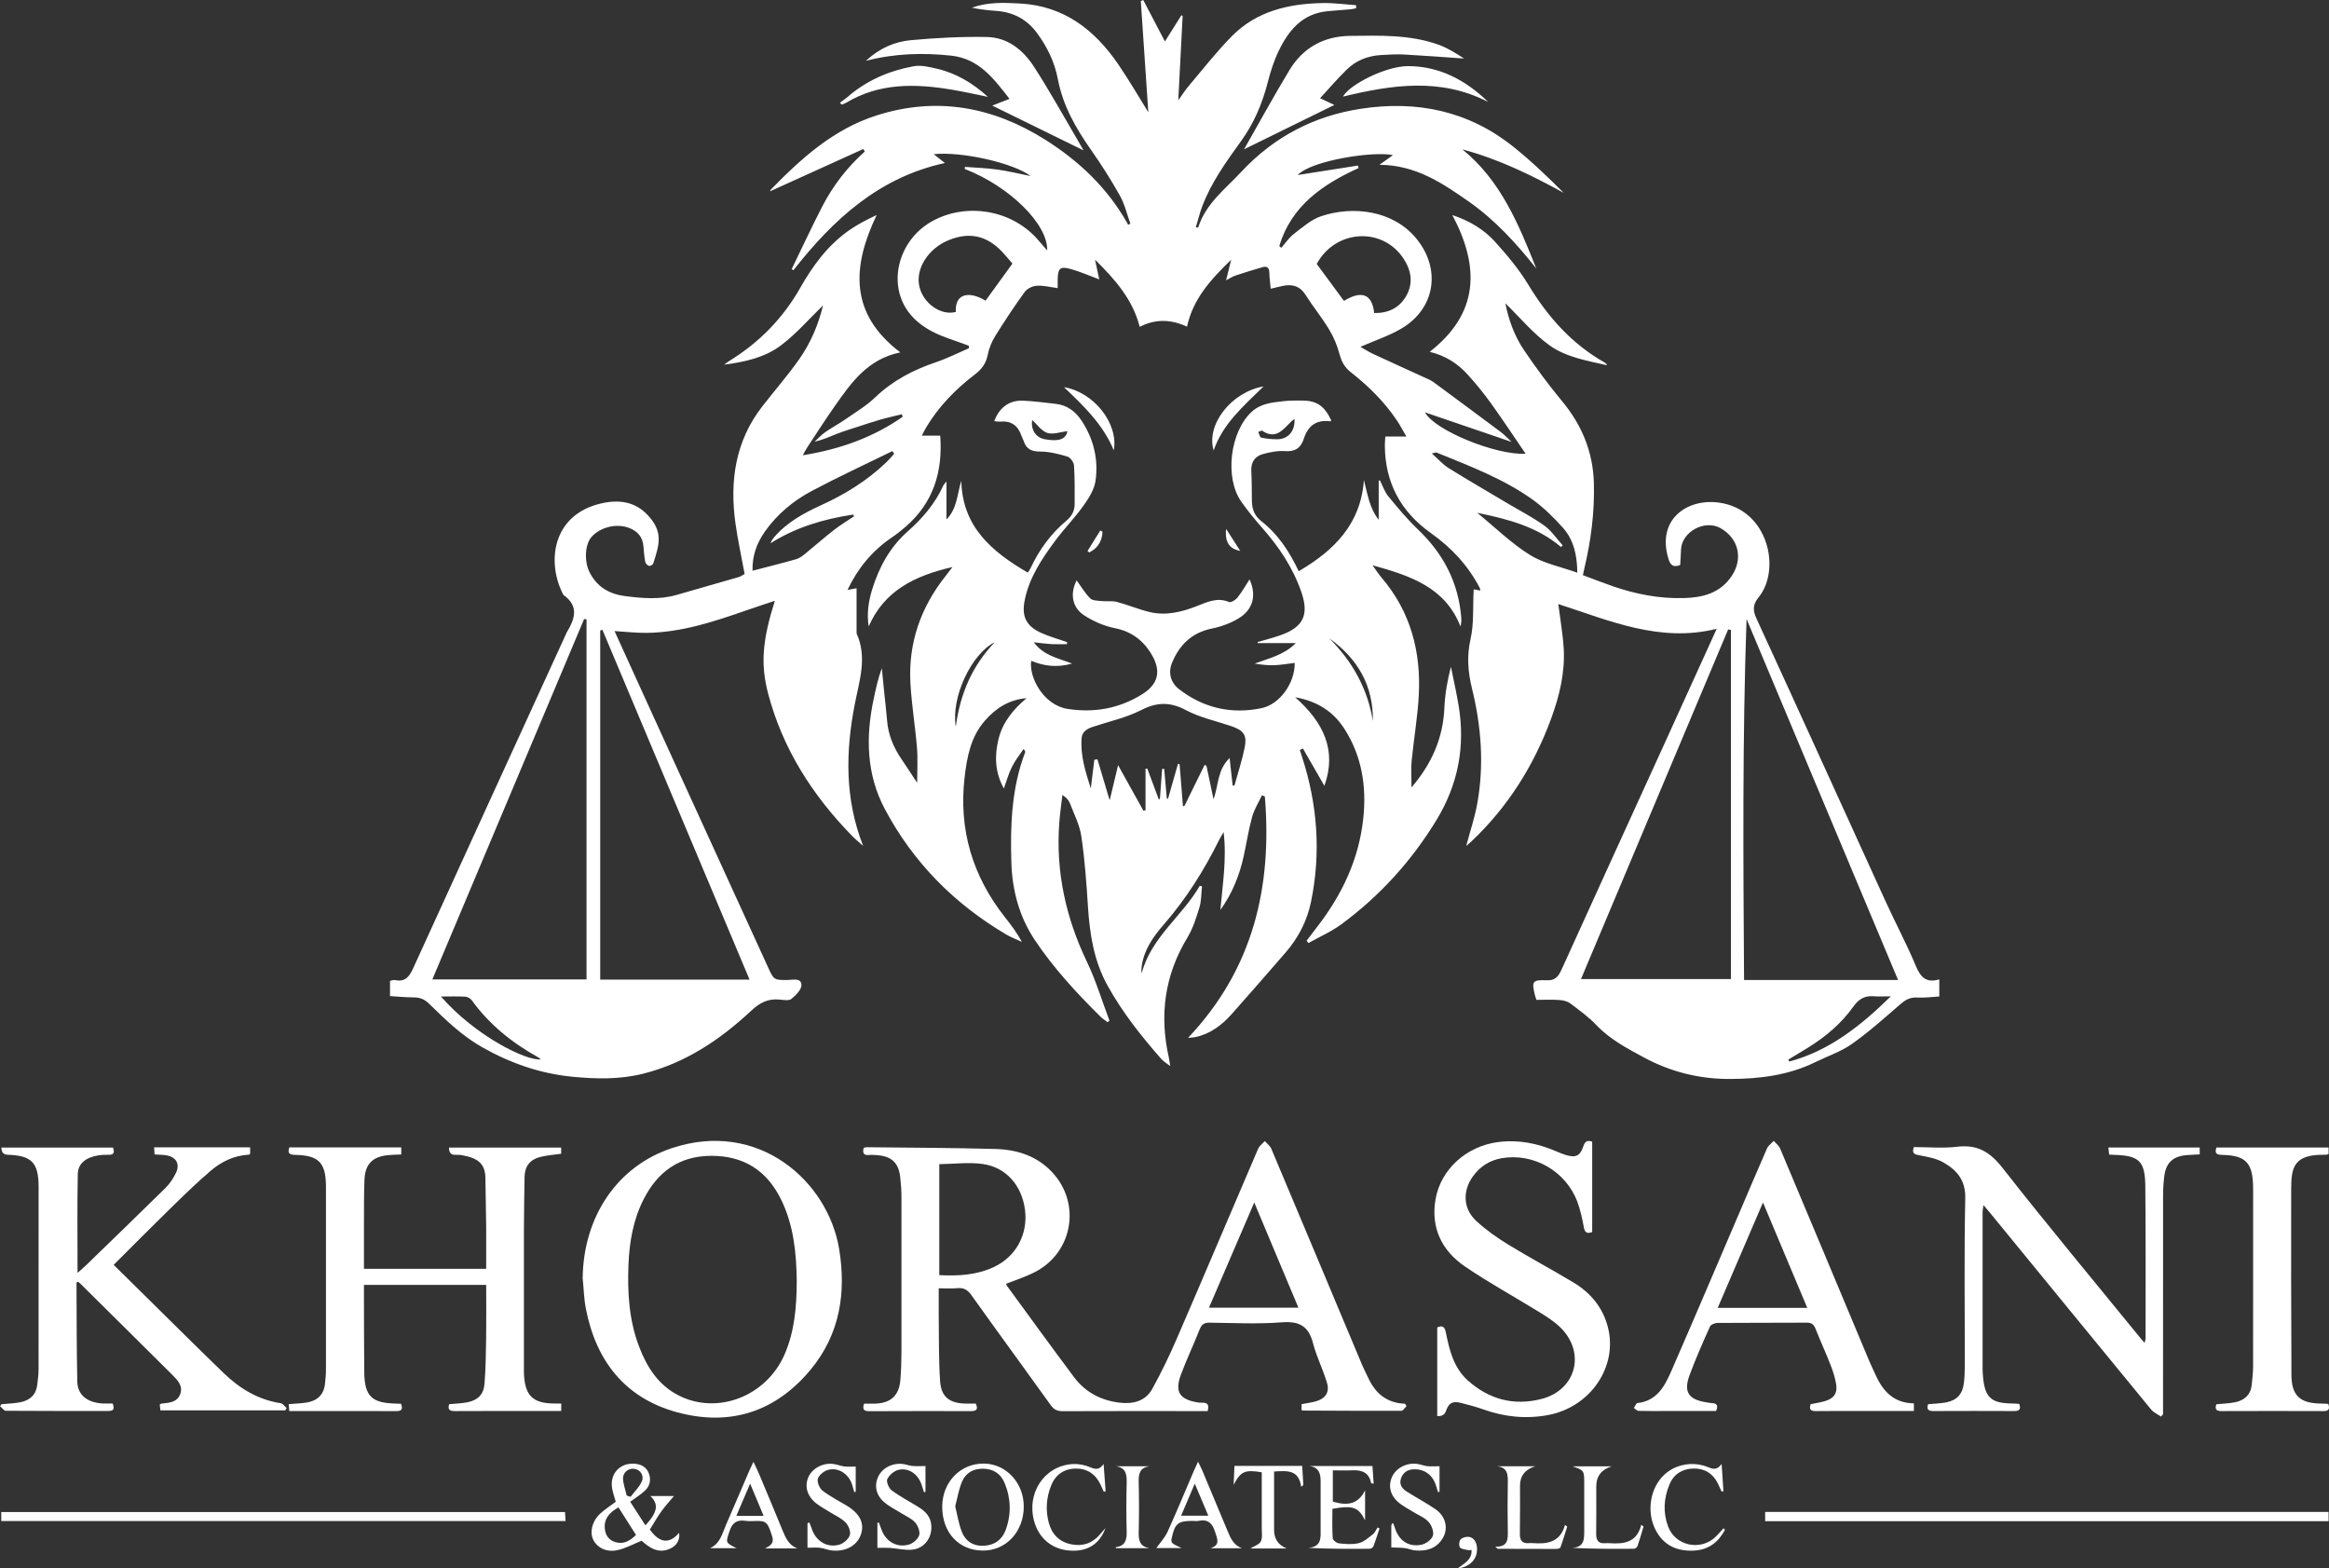 <?xml version="1.0" encoding="UTF-8"?> <svg xmlns="http://www.w3.org/2000/svg" id="Layer_2" data-name="Layer 2" viewBox="0 0 540.02 363.61"><rect x="0" y="0" width="540.02" height="363.61" fill="#333333" stroke="none"/><defs><style> .cls-1 { fill: #fff; } </style></defs><g id="Layer_1-2" data-name="Layer 1"><g><path class="cls-1" d="M341.77,136.65c.43.08.89.17,1.47.27-.04-.25-.03-.42-.1-.55-2.71-5.23-6.58-9.38-11.37-12.78-6.99-4.95-10.65-11.74-10.67-20.38,0-.61.07-1.22.11-2h4.89c-.85-1.45-1.46-2.62-2.19-3.71-2.93-4.37-6.64-8.01-10.75-11.25-1.4-1.1-2.1-2.41-2.56-4.12-.53-2-1.36-3.99-2.43-5.76-1.66-2.75-3.72-5.26-5.44-7.98-1.35-2.13-3.15-2.59-5.42-2.08-.83.19-1.66.39-2.67.63-.12-1.34-.3-2.55-.33-3.77-.02-1.1-.55-1.51-1.52-1.24-2.13.6-4.24,1.26-6.34,1.96-.68.23-1.3.65-2.16,1.1.39-1.57.72-2.92,1.17-4.76-4.79,4.62-8.85,9.11-10.23,15.5-3.74-1.72-7.34-1.83-10.97.05-1.6-6.27-5.56-10.85-10.36-15.58.4,1.86.68,3.17.98,4.58-2.22-.83-4.28-1.74-6.43-2.36-2.66-.77-3.18-.28-3.21,2.5,0,.61,0,1.22,0,1.88-1.73-.23-3.31-.65-4.86-.55-.97.06-2.21.65-2.77,1.42-2.4,3.31-4.66,6.72-6.82,10.19-.83,1.34-1.48,2.9-1.78,4.45-.39,1.99-1.44,3.34-2.97,4.51-4.48,3.41-8.35,7.38-11.27,12.24-.34.56-.61,1.15-1.03,1.94h4.27c.61,8.36-1.57,15.5-7.96,21.07-1.07.93-2.2,1.82-3.38,2.62-4.46,3.05-7.77,7.06-10.16,12.08.61-.12,1.15-.22,2.1-.39,0,3.54,0,6.94,0,10.33,0,.06,0,.13.02.18,2.49,5.52.63,10.92-.43,16.35-2.16,11.07-2.33,22.02,1.93,32.87-.88-.79-1.8-1.53-2.62-2.37-9.15-9.39-16.04-20.14-19.4-32.92-1.82-6.91-1.32-12.38,1.55-21.53-2.45.83-4.71,1.56-6.96,2.34-7.38,2.58-14.8,4.99-22.72,5.1-2.45.03-4.91-.26-7.49-.42,3.09,6.79,6.16,13.54,9.24,20.29,8.8,19.26,17.6,38.51,26.4,57.76,1.3,2.85,1.38,2.86,4.46,2.85,1.21,0,3.14-.58,3.24,1.12.06,1.06-1.29,2.42-2.32,3.26-.57.47-1.8.26-2.72.16-2.66-.28-4.6.71-6.58,2.56-7.23,6.75-15.31,12.17-25.07,14.62-5.42,1.36-10.86,1.25-16.41.71-7.5-.73-14.33-3.13-20.84-6.79-4.75-2.67-8.59-6.41-12.42-10.16-1.06-1.04-2.15-1.46-3.6-1.45-1.78,0-3.56-.19-5.44-.3v-3.53c.37-.06.8-.26,1.18-.18,2.5.53,3.41-1.01,4.29-2.96,11.76-25.79,23.57-51.57,35.37-77.34.03-.06.03-.12.06-.18,1.9-3.11,3.07-6.15-.69-8.82-3.93-7.4-2.74-18.58,8.77-21.22,4.01-.92,7.81-.48,10.8,2.74,3.5,3.76,2.79,6.58,1.25,11.2-.09.28-.7.63-.95.55-.37-.11-.82-.54-.89-.89-.23-1.21-.33-2.46-.43-3.69-.18-2.17-1.4-3.5-3.37-4.24-2.92-1.09-6.54-.16-8.56,1.99-1.7,1.81-1.79,5.81-.6,8.22,1.75,3.53,4.67,5.17,8.39,5.63,3.94.49,7.9.84,11.8-.28,4.8-1.37,9.6-2.74,14.4-4.14.52-.15.98-.5,1.41-.72-.73-3.98-1.59-7.83-2.13-11.74-1.36-9.8-.05-19.04,6.21-27.11,2.85-3.66,5.91-7.17,8.58-10.96,2.68-3.81,4.47-8.1,5.51-12.46-3.2,3.09-6.2,6.61-9.82,9.31-3.73,2.79-8.38,3.82-13.1,4.42.41-.3.81-.62,1.24-.89,6.9-4.24,12.4-9.88,16.39-16.9,2.94-5.19,6.4-9.89,11.33-13.35,1.95-1.37,4.09-2.46,6.4-3.55-5.68,11.88-6.43,22.83,5.49,31.85-7.57,1.55-11.35,6.98-15.13,12.35-2.21,3.14-4.28,6.38-6.4,9.59-.33.5-.6,1.04-1.1,1.91,8.62-1.38,16.29-4.12,23.16-8.91-.05-.2-.11-.4-.16-.6-1.66.41-3.34.77-4.98,1.24-1.73.49-3.43,1.07-5.13,1.62-1.65.54-3.31,1.04-4.92,1.66-1.66.64-3.26,1.42-5.21,1.83.82-.75,1.57-1.59,2.47-2.21,1.52-1.06,3.18-1.93,4.7-2.99,2.33-1.62,4.82-3.1,6.85-5.05,4.09-3.92,8.89-6.4,14.18-8.19,2.6-.88,5.07-2.14,7.6-3.23-.03-.19-.05-.39-.08-.58-1.66-.6-3.33-1.19-4.99-1.79-3.56-1.28-6.8-3.03-9.08-6.17-4.79-6.63-2.15-16.55,5.52-20.85,7.91-4.44,18.35-2.72,24.39,4.01.78.87,1.53,1.76,2.36,2.72.19-6.1-8.77-14.88-19.11-18.89.01-.16.02-.32.04-.48,2.5.19,5.01.27,7.49.61,2.55.36,5.05.98,7.74,1.51-4.01-3.04-15.98-5.74-22.47-5.07.93.73,1.72,1.35,2.6,2.05-15.29,3.32-25.91,13.09-35.12,24.85-.14-.08-.28-.16-.42-.24,2.37-4.86,4.64-9.78,7.12-14.58,2.49-4.81,5.77-9.06,9.84-12.69-.11-.2-.23-.39-.34-.59-7.21,3.27-14.42,6.54-21.59,9.79,0-.03.01-.23.11-.34,7.09-7.3,14.6-14.06,24.54-17.23,13.89-4.43,26.92-2.05,39.09,5.61,7.82,4.92,14.39,11.14,19,19.26.09.16.17.33.25.49.17-.09.35-.19.52-.28-.79-2.17-1.32-4.5-2.43-6.49-2.02-3.61-4.25-7.12-6.63-10.51-3.55-5.06-6.58-10.29-7.75-16.49-.74-3.92-2.47-7.5-4.87-10.74-2.38-3.21-5.55-4.82-9.48-5.1-1.87-.13-3.73-.34-5.59-.73,3.65-1.33,7.38-1.18,11.14-.98,10.19.55,17.31,6.08,22.81,14.12,2.61,3.82,4.92,7.83,6.96,11.1-.54-8.06-1.14-16.93-1.74-25.79.19-.08.38-.16.56-.24,1.67,3.19,3.33,6.37,5.03,9.61,1.19-1.9,2.51-3.98,3.82-6.07.1.05.2.09.29.14-.33,6.43-.66,12.86-1.01,19.57.88-1.22,1.6-2.36,2.46-3.37,3.28-3.87,6.41-7.89,9.96-11.49,5.75-5.83,13.21-7.54,21.1-7.68,2.56-.05,5.14.32,7.7.5.01.23.02.45.03.68-.4.09-.8.23-1.21.26-1.85.17-3.71.27-5.56.46-5.76.6-8.93,4.47-11.21,9.22-1.12,2.32-1.91,4.84-2.55,7.34-1.25,4.85-3.16,9.36-6.1,13.45-3.47,4.83-6.98,9.65-9.09,15.28-.58,1.54-.96,3.16-1.47,4.83.37,0,.55.03.56,0,1.76-5.54,6.31-8.94,10.03-12.93,7.53-8.07,16.83-12.94,27.74-14.59,12.98-1.97,24.93.51,35.32,8.83,4.1,3.28,7.9,6.93,11.66,10.68-7.51-4.13-15.14-7.85-23.49-10.08,8.92,7.25,13.05,17.4,17.13,27.62-4.62-5.84-9.59-11.28-15.72-15.57-6.12-4.28-12.28-8.43-20.65-8.48,1.26-.9,2.18-1.56,3.13-2.24-4.5-.98-18.92,1.23-22.08,4.61,4.52-.71,9.23-1.45,13.95-2.19.06.19.12.38.18.57-8.41,3.82-15.61,8.8-18.4,18.07.15.14.3.29.45.43.98-1.1,1.81-2.37,2.96-3.25,1.99-1.52,3.99-3.31,6.29-4.08,7.42-2.49,16.66-1.34,22,5.09,5.9,7.1,4.51,16.34-3.44,20.99-2.91,1.7-6.18,2.77-9.45,4.2.89.5,1.87,1.15,2.92,1.64,4.37,2.03,8.77,4.01,13.15,6.02.39.18.75.43,1.1.69,5.12,3.79,10.25,7.57,15.35,11.38.87.65,1.62,1.48,2.53,2.32-6.71-2.29-13.23-4.52-20.06-6.85,2.19,4.18,16.53,9.98,23.31,9.59-2.74-4.01-5.31-7.92-8.05-11.72-1.66-2.31-3.47-4.52-5.38-6.63-2.27-2.51-5.04-4.36-8.8-5.28,11.45-8.95,11.63-19.68,5.24-31.71,4.06,1.36,7.35,3.36,9.91,6.2,2.81,3.11,5.55,6.38,7.71,9.95,4.52,7.47,10.1,13.76,17.76,18.08.2.11.36.29.47.59-4.62-1.06-9.48-1.86-13.3-4.6-3.81-2.74-6.89-6.49-10.25-9.76.73,3.75,2.06,7.5,4.28,10.8,2.77,4.1,5.72,8.1,8.88,11.91,4.62,5.56,7.17,11.81,7.36,19.02.18,6.66-.66,13.22-2.2,19.7-.11.48-.21.95-.35,1.6,2.35.88,4.63,1.77,6.94,2.57,5.29,1.83,10.72,2.89,16.34,2.75,4.43-.11,8.47-1.07,11.19-5.07,2.72-4.01,1.69-8.72-2.52-11.13-3.7-2.12-9.1.85-9.2,5.05-.03,1.17-.13,2.33-.19,3.48-1.54.59-2.23.11-2.68-1.31-2.89-9.16,4.2-14.21,11.73-13.15,11.43,1.61,14.38,15.52,9.14,21.95-1.33,1.63-1.41,2.94-.51,4.9,10.07,21.87,20,43.81,30,65.71,2.26,4.95,4.84,9.77,6.93,14.79,1.09,2.61,2.37,4.1,5.47,3.18v3.97c-1.76.1-3.48.34-5.19.24-1.65-.09-2.73.59-3.92,1.62-3.64,3.16-7.25,6.39-11.18,9.16-2.54,1.79-5.62,2.8-8.44,4.19-6.26,3.08-12.97,3.89-19.81,3.91-7.06.03-13.75-1.63-19.97-5-3.91-2.11-7.84-4.17-10.99-7.48-1.81-1.9-3.97-3.47-6.08-5.05-.68-.51-1.69-.72-2.57-.78-1.72-.12-3.46-.03-5.26-.03-.12-.36-.23-.63-.3-.91-.86-3.4-.67-3.77,2.73-3.63,2.17.09,2.79-1.15,3.54-2.79,7.87-17.37,15.8-34.7,23.71-52.05,4-8.78,7.99-17.57,12.12-26.65-13.19,3.29-24.92-1.92-36.73-5.74.45,3.55,1.06,6.95,1.26,10.37.31,5.59-1,10.96-2.91,16.17-4.01,10.93-10.07,20.55-18.57,28.57-.39.37-.82.71-1.13.97.86-3.25,1.98-6.54,2.58-9.91,1.59-8.92.92-17.79-1.23-26.54-.94-3.83-1.25-7.5-.35-11.48.82-3.63.52-7.5.73-11.49ZM440.1,227.21c-11.79-28.09-23.46-55.89-35.13-83.7-.98,27.88-.76,55.75-.58,83.7h35.71ZM136,143.6l-.56-.08c-11.68,27.75-23.37,55.49-35.19,83.56h35.75v-83.49ZM401.36,146.05l-.66-.11c-11.32,26.9-22.64,53.79-34.12,81.06h34.77v-80.95ZM173.8,227.13c-11.47-27.26-22.8-54.18-34.12-81.11-.17.06-.34.11-.51.17v80.94h34.63ZM318.64,72.58c3.3.04,5.81-1.19,7.4-3.94,1.74-3.01,1.17-6.03-.66-8.76-4.92-7.37-15.79-6.65-20.07,1.32,2.1,2.84,4.21,5.71,6.31,8.56,3.81-2.33,6.5-1.9,7.01,2.81ZM234.75,61.11c-.83-.96-1.57-1.87-2.37-2.72-3.6-3.81-7.66-4.67-12.46-2.69-4.73,1.95-7.68,6.63-6.75,10.72.9,3.95,5.04,6.84,8.46,5.9-.27-4.31,3.11-4.9,6.89-2.61,2.06-2.84,4.12-5.68,6.24-8.61ZM198.01,119.73c-.06-.14-.12-.28-.18-.43-6.78,1.03-13.27,2.92-19.17,6.66.2-.56.47-.97.78-1.34,2.97-3.49,6.88-5.63,10.95-7.49,5.57-2.54,10.7-5.7,15.13-9.96.64-.61,1.21-1.3,1.81-1.96-.14-.21-.27-.41-.41-.62-6.24,3.06-12.56,5.98-18.7,9.24-4.29,2.28-8.03,5.39-10.87,9.42-1.87,2.66-2.96,5.6-2.86,9.08,3.5-.92,6.8-1.74,10.07-2.67.73-.21,1.42-.69,2.02-1.18,2.3-1.87,4.52-3.84,6.86-5.66,1.45-1.13,3.04-2.07,4.57-3.1ZM342.52,118.89c4.22,3.45,7.91,7.09,12.2,9.76,3.21,2,7.19,2.76,11.01,4.13-.05-4.02-.81-7.6-3.35-10.43-2.13-2.38-4.46-4.68-7.04-6.53-6.79-4.86-14.6-7.77-22.27-10.91-.12-.05-.29.06-1.08.23,1.5,1.32,2.58,2.57,3.92,3.4,4.5,2.8,9.1,5.46,13.65,8.17,2.86,1.7,5.85,3.23,8.54,5.17,1.65,1.19,2.84,3.02,4.24,4.56-.13.13-.26.26-.39.39-5.53-4.71-12.24-6.46-19.43-7.94ZM438.42,231c-1.68,0-2.85.08-4.01-.02-2.08-.17-3.47.7-4.66,2.38-2.8,3.94-6.44,7-10.53,9.54-1.52.94-3.05,1.85-4.58,2.78.09.14.18.29.27.43,9.24-2.49,16.45-8.2,23.51-15.11ZM102.24,231.04c7.98,9.14,19.86,15.01,23.15,14.57-.25-.19-.41-.37-.62-.48-6.02-3.35-11.29-7.56-15.36-13.19-.32-.44-.98-.83-1.51-.86-1.77-.11-3.54-.04-5.66-.04Z"></path><path class="cls-1" d="M289.73,134.33c1.65,3.62.88,6.99-2.56,9.05-1.86,1.12-4.04,1.92-6.18,2.35-4.68.94-7.57,3.84-9.26,8.01-.91,2.25-.29,4.55,1.66,6.05,5.66,4.38,12.13,5.84,19.1,4.4,4.3-.89,7.79-5.9,7.71-10.5-1.58.19-3.14.48-4.72.54-1.51.06-3.02-.13-4.56-.38,3.35-1.24,6.86-2.02,9.54-4.75h-8.83c0-.08-.02-.16-.03-.24,1.77-.52,3.57-.97,5.31-1.59,5.23-1.85,6.66-4.65,4.86-9.92-1.95-5.71-5.25-10.62-9.24-15.12-1.68-1.9-3.28-3.88-4.74-5.96-3.88-5.52-2.58-16.15,2.41-20.77,2.17-2.01,4.91-2.21,7.61-2.51,1.29-.14,2.6-.12,3.9-.13,3.56-.02,5.36,1.18,6.97,4.61-.09.07-.18.22-.26.21-3.23-.43-5.16,1.06-6.12,4.08-.67,2.08-2,3.01-4.34,2.83-1.68-.13-3.46.23-5.11.68-1.86.5-2.81,1.85-2.71,3.91.12,2.35.1,4.71.14,7.06.03,1.9.66,3.41,2.24,4.64,3.84,3,6.44,6.99,8.61,11.55,8.26-4.82,14.4-10.97,15.12-21.14.84,3.23,1.28,6.53,3.43,9.22v-9.07c.09-.03.18-.06.27-.09.64,1.25,1.08,2.65,1.95,3.71,2.19,2.67,4.43,5.35,6.92,7.73,5.89,5.64,9.4,12.37,10.01,20.54.04.55,0,1.11-.18,1.92-3.59-9.11-11.6-11.75-20.41-14.2.9,1.24,1.47,2.13,2.15,2.93,6.67,7.83,9.1,17.06,8.59,27.11-.26,5.12-1.17,10.2-1.66,15.31-.19,1.95-.03,3.93-.03,6.16,4.71-5.51,7.32-11.47,7.62-18.45.13-3.18.7-6.34,1.52-9.52.6,3,1.28,5.98,1.78,8.99,1.58,9.48-.12,18.32-5.14,26.56-5.79,9.49-13.11,17.57-22.04,24.15-2.35,1.73-5.09,2.92-7.65,4.36-.14-.18-.28-.36-.41-.55.83-1.09,1.65-2.18,2.49-3.27,5.72-7.4,9.61-15.58,10.63-24.97.81-7.41-.27-14.49-4.35-20.86-2.51-3.92-6.13-6.39-11.43-7.34,6.58,5.82,9.72,12.29,6.78,20.54-1.67-2.9-3.33-5.78-4.98-8.66-.24.11-.48.23-.72.34.19.58.38,1.16.56,1.74,3.56,11.01,4.37,22.2,2.02,33.54-.9,4.36-2.93,8.28-5.87,11.67-4.15,4.77-8.28,9.55-12.49,14.27-2.3,2.58-5,4.64-8.49,5.36-.41.09-.84.09-1.65.17,15.14-15.98,19.54-35.03,17.81-55.96-.22-.1-.45-.19-.67-.29-.78,1.68-1.81,3.29-2.29,5.05-.82,2.97-1.28,6.05-1.94,9.06-.98,4.49-2.68,8.69-5.41,12.48.5-5.87,1.5-11.69.75-18.06-.48.84-.76,1.27-.99,1.73-3.5,7.08-7.67,13.73-12.88,19.71-2.41,2.77-4.54,5.75-5.1,9.54-.08.57-.13,1.15-.03,1.79,2.17-8.35,9.41-13.25,13.46-20.29.18.03.35.07.53.1-.18,1.64-.13,3.35-.6,4.9-.73,2.41-1.52,4.9-2.81,7.03-5.3,8.75-6.5,18.04-4.26,27.9.11.47.15.95.3,1.85-.88-.68-1.53-1.05-2-1.57-4.68-5.3-9.06-10.84-12.51-17.05-3.19-5.73-4.16-11.97-4.57-18.4-.34-5.43-.74-10.88-1.53-16.25-.39-2.64-1.69-5.15-2.66-7.68-.27-.71-.84-1.32-1.73-1.91-.25,2.16-.57,4.32-.73,6.48-.83,11.33,1.52,21.99,6.42,32.22,2.1,4.38,3.5,9.08,5.22,13.64-.15.11-.29.22-.44.34-.54-.42-1.14-.78-1.63-1.26-5.56-5.5-10.85-11.22-15.22-17.75-3.67-5.49-5.26-11.61-5.46-18.07-.26-8.63.06-17.23,3.19-25.46.06-.16.04-.36-.36-.79-.9,1.36-1.95,2.65-2.67,4.1-.77,1.53-1.23,3.22-1.9,5.05-2.08-3.77-2.18-7.58-1.24-11.44.96-3.93,3.43-6.9,6.5-9.49-4.02.32-7.1,2.29-9.65,5.21-3.28,3.74-4.15,8.38-4.7,13.07-1.42,12.11,1.8,22.93,9.34,32.49,1.41,1.78,2.78,3.6,3.94,5.73-1.2-.56-2.46-1.02-3.59-1.69-12.09-7.11-21.64-16.76-28.21-29.14-4.24-7.99-4.44-16.63-2.6-25.36.51-2.41,1.02-4.82,1.92-7.26.17,1.76.34,3.52.52,5.28.23,2.28.52,4.55.7,6.84.26,3.31,1.48,6.23,3.33,8.94,1.22,1.78,2.38,3.6,3.64,5.51,0-2.78.18-5.46-.04-8.11-.4-5-1.24-9.97-1.52-14.97-.52-9.29,2.36-17.57,8.14-24.85.45-.57.88-1.15,1.61-2.1-8.69,2.01-15.77,5.41-19.43,13.78-.47-3-.04-5.83.81-8.59,1.59-5.18,4.15-9.84,8.25-13.46,3.44-3.04,6.34-6.44,8.25-10.63.09-.2.27-.35.73-.94v8.8c2.5-2.52,2.46-5.84,3.44-8.96.24,10.7,7.1,16.45,15.41,21.29.29-.45.52-.74.67-1.07,1.99-4.27,4.73-7.99,8.35-11.02,1.23-1.04,1.85-2.28,1.85-3.84,0-2.97.05-5.95-.15-8.91-.05-.74-.85-1.86-1.53-2.06-2.03-.61-4.17-1.15-6.26-1.16-1.97,0-3.21-.49-3.84-2.36-.16-.47-.42-.9-.58-1.37-.79-2.28-2.33-3.42-4.8-3.22-.48.04-.97-.06-1.48-.1,1.14-3.14,3.48-4.89,6.65-4.75,2.53.11,5.05.45,7.57.73,2.66.29,4.61,1.75,6.03,3.91,2.8,4.25,3.95,9.02,3.22,13.99-.3,2.02-1.58,4.03-2.81,5.75-2.01,2.82-4.47,5.31-6.53,8.1-3.1,4.19-6.01,8.52-7.07,13.77-.77,3.8.35,6.04,3.89,7.62,1.91.85,3.94,1.41,5.92,2.1v.48c-1.2,0-2.41.05-3.6-.01-1.26-.07-2.52-.25-4.1-.42,2.28,3.09,5.55,3.65,8.88,4.93-3.51.99-6.52.59-9.48-.64-.59,3.83,2.88,10.29,8.42,11.15,6.15.96,11.97-.07,17.3-3.39,3.66-2.28,4.47-5.25,2.32-9.01-1.93-3.38-4.69-5.53-8.69-6.33-2.47-.49-4.97-1.58-7.09-2.97-2.84-1.86-3.28-5.09-1.73-8.1,1.02,1.4,1.92,2.95,3.15,4.18.54.54,1.72.52,2.62.62,1.18.13,2.44-.1,3.57.2,2.57.68,5.04,1.74,7.61,2.35,3.75.89,7.37,0,10.89-1.37,2.41-.94,4.76-2.12,7.51-.96.45.19,1.53-.49,1.96-1.05,1.05-1.33,1.9-2.83,2.79-4.2ZM285.79,182.13c.15,0,.29,0,.44-.01.8-2.91,1.76-5.79,2.36-8.75.6-2.94-.21-4.02-3.06-5-3.51-1.2-7.25-1.98-10.48-3.69-3.68-1.96-6.73-1.95-10.44-.05-3.48,1.78-7.44,2.63-11.2,3.88-1.31.43-2.48,1.1-2.61,2.58-.34,4.06.91,7.88,2.12,11.71.27-2.21.55-4.43.82-6.64.24-.04.48-.08.72-.12.92,3.08,1.84,6.17,2.84,9.51.66-2.76,1.25-5.23,1.95-8.15,2.13,3.83,4,7.2,5.87,10.56.16-.04.33-.07.49-.11v-9.62c.14-.01.27-.02.41-.04.89,2.38,1.78,4.75,2.66,7.13l.27-.1c.17-2.32.34-4.64.51-6.96.16,0,.32,0,.48,0,.2,2.29.41,4.59.61,6.88.09.01.19.03.28.04.77-2.69,1.53-5.37,2.3-8.06.13.02.25.03.38.05.26,3.26.52,6.52.78,9.78.12-.04.23-.07.35-.11,1.56-3.16,3.12-6.33,4.67-9.49.14.07.29.13.43.2.54,2.58,1.09,5.16,1.63,7.73,1.2-3.12.83-6.75,3.74-9.53.26,2.34.48,4.35.7,6.37ZM308.2,147.99c5.38,5.36,8.9,11.66,10.13,19.19.11-8.26-3.56-14.52-10.13-19.19ZM230.63,148.92c-5.4,2.67-10.16,12.79-9.01,19.56,1.02-7.78,3.89-14.19,9.01-19.56ZM300.17,97.14c-.33.23-.49.32-.62.44-1.94,1.83-3.59,4.5-6.89,2.29-.17-.11-.6.18-.91.28.22.46.38,1.25.68,1.32,1.25.25,2.54.4,3.81.37,2.49-.06,4.06-1.94,3.92-4.7ZM247.49,99.96c-1.63.19-3.32.84-4.66.41-1.35-.44-2.35-1.95-3.5-3-.36,2.27.85,4.1,2.98,4.48,3.25.58,4.88-.03,5.18-1.9Z"></path><path class="cls-1" d="M326.16,325.98c-.41.39-.82,1.1-1.24,1.11-7.62.03-15.24-.02-22.86-.05-.06,0-.11-.04-.27-.11v-1.38c1.15-.22,2.26-.35,3.32-.65,2.15-.61,3.22-2.05,2.6-4.19-.9-3.14-2.44-6.1-3.25-9.25-1.02-3.98-3.16-5.2-7.25-4.88-5.55.43-11.15.15-16.73.08-1.26-.02-1.86.39-2.32,1.56-1.38,3.51-3.01,6.92-4.33,10.46-1.52,4.07-.32,5.8,4.02,6.5.93.15,2.86-.48,2.16,1.98-.6,0-1.21,0-1.82,0-10.6,0-21.2-.03-31.8.02-1.24,0-2.02-.36-2.75-1.39-6.1-8.51-12.3-16.95-18.38-25.48-.9-1.27-1.81-1.81-3.34-1.65-1.34.14-2.7.03-4.26.03,0,2.15-.02,4.17,0,6.2.07,5.08-.02,10.17.31,15.23.24,3.78,2.17,5.24,6.02,5.3.74.01,1.48,0,2.25,0,.6,1.26.24,1.74-1.07,1.74-7.87-.01-15.75-.02-23.62.02-1.14,0-1.68-.31-1.2-1.75.79,0,1.7.02,2.6,0,3.57-.12,5.51-1.88,5.81-5.41.19-2.22.25-4.45.26-6.68.02-11.9.02-23.8,0-35.71,0-1.55-.11-3.1-.28-4.63-.36-3.4-1.98-4.93-5.4-5.18-.62-.04-1.24-.1-1.86-.04-1.27.13-1.51-.5-1.22-1.64.18-.05.41-.16.64-.16,9.98.11,19.95.13,29.93.41,5.01.14,9.67,1.62,13.21,5.47,6.66,7.21,4.7,18.52-4.03,23.04-2.11,1.09-4.42,1.82-6.69,2.73.02.09.01.29.11.42,5.2,7.1,10.35,14.23,15.62,21.26,2.61,3.48,6.25,5.39,10.58,5.9,3.1.36,5.96-.34,7.54-3.19,2.15-3.89,4.08-7.92,5.84-12,6.29-14.54,12.46-29.13,18.71-43.68.3-.69,1.02-1.2,1.54-1.79.52.59,1.23,1.1,1.52,1.79,7.05,16.7,14.04,33.43,21.06,50.14.43,1.03.97,2.01,1.43,3.02,1.67,3.61,4.35,5.81,8.51,5.95.12.19.24.38.36.56ZM217.79,269.91v25.73c4.43.23,8.66-.01,12.64-1.87,5.13-2.39,7.95-7.58,7.24-13.22-.7-5.61-4.32-9.9-9.77-10.67-3.29-.47-6.72-.01-10.11.03ZM290.82,278.8c-3.59,8.33-7,16.26-10.5,24.39h20.74c-3.41-8.11-6.75-16.07-10.24-24.39Z"></path><path class="cls-1" d="M130.13,325.4v1.74c-2.37,0-4.66,0-6.94,0-5.89,0-11.78-.01-17.67.02-1.17,0-1.8-.26-1.37-1.6,1.44-.14,2.86-.17,4.23-.44,2.41-.48,3.77-1.82,3.96-4.26.28-3.51.33-7.05.38-10.58.06-4.08.01-8.16.01-12.38h-28.34c0,.75,0,1.47,0,2.19.02,6.01,0,12.03.07,18.04.07,5.6,1.73,7.19,7.41,7.29.36,0,.73.04,1.12.05.4,1.07.31,1.69-1.01,1.69-8.24-.02-16.48-.01-24.9-.01-.05-.6-.09-1.08-.13-1.6,1.52-.13,2.88-.16,4.2-.38,2.4-.4,3.91-1.78,4.2-4.28.13-1.17.23-2.34.23-3.52.02-14.01,0-28.02,0-42.03,0-.12,0-.25,0-.37-.05-5.41-1.67-7.09-7.09-7.21-1.27-.03-1.91-.28-1.4-1.74h25.95v1.64c-1.01.05-1.99.06-2.96.15-3.64.32-5.41,2.04-5.57,5.67-.14,3.34-.1,6.69-.12,10.04-.02,3.52,0,7.03,0,10.65h28.34c0-3.3.02-6.51,0-9.71-.04-3.78-.11-7.56-.18-11.34-.06-3.12-1.44-4.6-5.53-5.31-.54-.09-1.11-.05-1.67-.07q-1.24-.06-1.25-1.67h26.02v1.43c-1.64.24-3.31.34-4.9.75-2.3.58-3.55,2.16-3.59,4.58-.06,4.09-.14,8.18-.15,12.27-.02,10.6,0,21.2,0,31.8,0,.68-.02,1.37.03,2.04.31,4.71,2.16,6.42,6.93,6.46.49,0,.99,0,1.69,0Z"></path><path class="cls-1" d="M35.69,266.01h22.31v1.48c-.1.08-.2.21-.29.22-3.43.18-6.4,1.62-8.91,3.78-3.29,2.81-6.39,5.85-9.49,8.88-4.3,4.2-8.52,8.47-12.95,12.89,2.81,2.77,5.52,5.45,8.24,8.13,5.78,5.7,11.53,11.43,17.37,17.06,3.68,3.54,7.94,6.09,13.12,6.89.51.08.92.73,1.38,1.12-.11.18-.23.36-.34.54h-28.94c-.05-.42-.1-.92-.15-1.39.26-.11.37-.18.48-.19,1.75-.18,3.63-.3,4.3-2.29.63-1.88-.68-3.18-1.86-4.36-7.15-7.13-14.34-14.23-21.52-21.34-.12-.12-.29-.18-.45-.27-.11.12-.26.2-.25.29.04,7.62.02,15.24.18,22.86.07,3.09,2.24,4.84,5.76,5.08.8.05,1.6,0,2.42,0,.47,1.11.38,1.74-.94,1.74-7.93,0-15.87.02-23.8-.04-.45,0-.9-.7-1.35-1.08.12-.15.24-.3.37-.45,1.46-.14,2.95-.17,4.38-.46,2.21-.45,3.65-1.76,3.89-4.13.11-1.11.29-2.22.29-3.32.02-14.13.01-28.27.01-42.4,0-.06,0-.12,0-.19-.03-5.53-1.64-7.16-7.2-7.33q-1.43-.04-1.42-1.67h25.87c.35,1.02.34,1.74-1.11,1.68-.74-.03-1.49,0-2.22.12-2.89.45-4.78,1.85-4.83,4.33-.16,7.54-.06,15.09-.06,22.93.74-.67,1.41-1.24,2.05-1.85,6.14-5.95,12.29-11.88,18.37-17.88.99-.98,1.81-2.23,2.41-3.49.98-2.05.01-3.67-2.24-4.04-.85-.14-1.72-.13-2.73-.2-.04-.54-.07-1.04-.11-1.64Z"></path><path class="cls-1" d="M135.1,296.42c.15-14.27,7.94-25.95,20.58-30.19,20.21-6.78,36.29,7.66,38.88,23.3,1.69,10.21.19,19.81-6.6,28.02-8.19,9.89-18.83,13.2-31.02,9.87-12.01-3.28-18.75-11.9-21.09-23.99-.45-2.3-.5-4.67-.74-7.01ZM184.74,296.86c-.09-6.26-.68-12.77-3.66-18.81-3.31-6.71-8.69-10.1-16.19-10.07-7.35.02-12.39,3.67-15.64,10.05-2.44,4.78-3.32,9.95-3.53,15.25-.25,6.41.13,12.76,2.43,18.84,1.81,4.8,4.46,9.01,9.23,11.43,8.99,4.55,20.26.2,24.5-9.44,2.37-5.39,2.84-11.11,2.86-17.24Z"></path><path class="cls-1" d="M501.06,328.43c-.77-.54-1.71-.93-2.28-1.63-12.47-15.17-24.9-30.38-37.34-45.58-.43-.53-.88-1.04-1.54-1.82-.09.72-.2,1.16-.2,1.6,0,12.21,0,24.42,0,36.63,0,.49.05.99.09,1.48.41,4.89,1.86,6.24,6.78,6.29.55,0,1.09.06,1.62.09.44,1.22.07,1.67-1.14,1.66-6.26-.03-12.52-.03-18.78,0-1.16,0-1.62-.38-1.2-1.59,1.4-.13,2.82-.16,4.2-.42,2.48-.49,3.77-1.91,4.08-4.4.16-1.29.22-2.59.22-3.89.02-13.02-.17-26.04.11-39.05.09-4.19-1.96-6.49-5.02-8.26-1.65-.96-3.69-1.32-5.61-1.68-1.13-.21-1.79-.39-1.3-1.91,3.32,0,6.75.32,10.09-.08,4.67-.55,7.59,1.21,10.48,4.91,10.47,13.36,21.35,26.4,32.07,39.57.23.29.49.55.88,1,.1-.48.22-.81.22-1.13,0-11.72.05-23.43-.06-35.15-.05-5.95-1.45-7.19-7.49-7.32-.24,0-.49-.03-.9-.06-.06-.51-.11-1.02-.18-1.64h21.18v1.6c-.99.05-1.96.08-2.94.16-3.22.24-4.87,1.73-5.27,4.88-.2,1.53-.28,3.09-.28,4.63-.02,16.18-.01,32.36-.01,48.54,0,.68,0,1.35,0,2.03-.16.19-.32.37-.48.56Z"></path><path class="cls-1" d="M333.25,328.34v-20.57c1.28-.59,1.75-.07,2,1.18.83,4.09,1.8,8.16,5.09,11.11,4.92,4.41,10.69,5.93,17.08,4.29,8-2.06,10.31-10.67,4.46-16.5-1.43-1.42-3.19-2.54-4.92-3.61-5.74-3.55-11.68-6.79-17.25-10.58-5.37-3.65-7.99-8.94-6.86-15.57,1.19-6.99,7.19-12.33,14.43-13.29,4.7-.62,9.11.25,13.4,2.07.8.34,1.59.68,2.42.93,2.24.67,3.28.21,4.01-1.98.37-1.12.85-1.55,2.07-1.12v20.95c-1.17.43-1.71.17-1.94-1.11-.37-2-.8-4.02-1.51-5.92-2.66-7.1-10.15-11.36-17.52-10.09-2.83.49-5.07,1.94-6.72,4.26-2.41,3.38-2.24,7.48.81,10.29,2.25,2.08,4.82,3.89,7.45,5.5,4.96,3.04,10.11,5.77,15.09,8.77,3.96,2.38,6.79,5.76,7.97,10.32,2.37,9.08-3.94,18.48-13.71,20.38-5.16,1-10.22.49-15.17-1.28-1.69-.6-3.43-1.06-5.16-1.5-2.01-.5-2.84,0-3.53,1.95q-.42,1.18-1.97,1.11Z"></path><path class="cls-1" d="M443.77,325.37v1.77c-3.43,0-6.77,0-10.11,0-4.22,0-8.43-.03-12.65.02-1.23.01-1.55-.44-1.19-1.6,1.12-.23,2.28-.39,3.39-.73,2.04-.62,2.88-1.84,2.53-3.92-.25-1.51-.73-3.01-1.29-4.44-1.1-2.82-2.37-5.58-3.49-8.4-.4-1.01-.93-1.42-2.05-1.41-6.88.05-13.77,0-20.65.06-.61,0-1.56.37-1.77.83-1.67,3.73-3.33,7.47-4.74,11.3-1.43,3.88-.23,5.64,3.88,6.27.43.07.86.18,1.29.19,1.22.03,1.51.6.98,1.83-3.84,0-7.73,0-11.63,0-2.11,0-4.22.03-6.32-.03-.38-.01-.74-.43-1.11-.66.28-.4.52-1.11.83-1.15,4.67-.51,6.42-4.12,7.98-7.71,5.27-12.08,10.43-24.21,15.62-36.33,2.15-5.01,4.25-10.03,6.45-15.01.3-.68,1.03-1.17,1.57-1.74.51.61,1.2,1.13,1.49,1.83,6.9,16.37,13.75,32.76,20.61,49.14.48,1.14,1.03,2.25,1.54,3.38,1.7,3.74,4.21,6.44,8.83,6.51ZM419.05,303.23c-3.42-8.15-6.77-16.12-10.27-24.43-3.59,8.36-7.01,16.31-10.5,24.43h20.77Z"></path><path class="cls-1" d="M539.85,325.49c.41,1.19.1,1.67-1.13,1.67-7.87-.03-15.74-.03-23.61,0-1.17,0-1.62-.37-1.21-1.58,1.44-.15,2.93-.18,4.36-.47,2.12-.44,3.58-1.67,3.83-3.96.15-1.41.32-2.83.33-4.25.02-13.63.01-27.26.01-40.89,0-.43,0-.87-.02-1.3-.17-5.15-1.81-6.81-7.01-6.94-1.18-.03-2.02-.13-1.49-1.72h26.01v1.52c-.27.07-.5.17-.72.17-7.33-.17-7.94,2.86-7.95,7.92-.02,14.37-.02,28.75.06,43.12.03,4.82,1.99,6.59,6.9,6.64.54,0,1.09.05,1.64.08Z"></path><path class="cls-1" d="M306.09,22.78c1.2.56,2.22,1.05,3.3,1.55-7.08,3.48-13.97,6.86-20.93,10.28,3.48-6.09,6.86-12.31,10.52-18.35,3.14-5.19,7.92-7.86,14.05-7.94,6.87-.08,13.78-.33,20.39,2,2.17.77,4.17,2.02,6.05,3.25-4.62-.32-9.23-.68-13.85-.93-1.79-.1-3.59.02-5.38.12-3.08.17-5.83,1.25-8.03,3.42-2.11,2.08-4.04,4.33-6.13,6.59Z"></path><path class="cls-1" d="M200.79,14.09c3.27-3.02,6.75-4.44,10.46-4.78,5.84-.53,11.73-.85,17.58-.73,4.8.09,8.41,3.02,10.91,6.88,3.53,5.45,6.67,11.15,9.97,16.75.5.85.98,1.7,1.53,2.66-6.99-3.43-13.85-6.8-21.18-10.39,1.4-.55,2.57-1,4.01-1.56-3.59-4.59-7.02-9.34-13.6-10.03-6.45-.67-12.85-.54-19.67,1.2Z"></path><path class="cls-1" d="M539.92,350.54v2.15h-130.64v-2.15h130.64Z"></path><path class="cls-1" d="M.29,352.66v-2.09h130.72c.04.64.08,1.28.12,2.09H.29Z"></path><path class="cls-1" d="M146.13,348.19c1.17,1.82,2.33,3.62,3.52,5.46,2.82-3.04,3.15-4.88,1.15-6.8h5.48c-.88,1.06-1.99,2.25-2.93,3.56-.97,1.35-1.79,2.81-2.67,4.21,2.22,3.16,4.54,3.42,6.77.77.27,1.33-.38,2.79-1.78,3.52-2.91,1.53-5.07-.07-6.91-1.69-1.97.8-3.71,1.77-5.58,2.18-2.53.55-4.67-.53-5.59-2.33-.91-1.78-.34-4.33,1.51-6.07,1.07-1.01,2.34-1.8,3.67-2.81-.26-.96-.66-2.05-.85-3.18-.54-3.32,1.83-5.88,5.18-5.65,1.52.11,2.76.72,3.34,2.23.59,1.55.23,2.98-.95,4.07-.94.87-2.06,1.56-3.37,2.52ZM143.4,349.49c-1.99,1.11-3.36,2.53-3.17,4.86.13,1.59.94,2.8,2.59,3.23,1.97.51,3.36-.47,4.65-1.7-1.39-2.18-2.67-4.2-4.06-6.38ZM145.32,346.76c.3.09.6.18.9.27.88-1.17,2.01-2.24,2.59-3.55.61-1.38-.36-2.73-1.68-2.93-1.41-.21-2.76.83-2.67,2.35.08,1.3.56,2.57.86,3.85Z"></path><path class="cls-1" d="M218.47,349.33c.01-5.73,4.25-10.09,9.72-10,5.12.08,9.19,4.49,9.19,9.95,0,5.83-4.08,10.24-9.48,10.22-5.58-.01-9.45-4.19-9.43-10.18ZM221.49,349.25c.48,1.96.78,3.92,1.46,5.74.86,2.29,2.65,3.52,5.2,3.39,2.5-.12,4.24-1.45,5.06-3.72,1.31-3.62,1.2-7.3-.29-10.86-.89-2.12-2.57-3.24-4.93-3.28-2.37-.04-4.13,1-4.99,3.14-.7,1.74-1.01,3.64-1.51,5.57Z"></path><path class="cls-1" d="M303.56,339.9h14.67c.09,1.32.18,2.67.28,4.1-.38-.08-.58-.09-.59-.13-.46-2.45-2.12-3.08-4.35-2.98-1.47.07-2.95.01-4.53.01v7.23c3.63,1.16,5.99.42,7.48-2.61v6.97c-1.56-3.1-2.85-3.52-7.58-2.67,0,2.24-.08,4.52.07,6.79.03.45.88,1.16,1.41,1.21,1.53.16,3.16.32,4.62-.04,1.2-.29,2.26-1.27,3.29-2.06.48-.37.72-1.04,1.08-1.57.15.07.31.15.46.22-.46,1.38-.9,2.77-1.41,4.13-.1.27-.54.58-.82.58-4.69.04-9.38.03-14.28-.2,3.19-.27,2.85-2.5,2.85-4.52,0-3.66,0-7.32,0-10.98,0-1.79-.43-3.22-2.65-3.49Z"></path><path class="cls-1" d="M345.05,23.64c-11.03-5.69-22.28-3.99-33.67-1.24,1.52-2.79,9.95-7.07,15.09-7.07,7.3,0,13.4,3.27,18.58,8.3Z"></path><path class="cls-1" d="M229.08,22.46c-2.81-.57-5.61-1.21-8.44-1.68-8.45-1.41-16.76-1.58-24.46,3.05-.31.18-.66.29-.99.43-.15-.15-.3-.29-.45-.44.61-.45,1.25-.87,1.82-1.37,4.42-3.83,9.62-6.06,15.29-7.09,1.68-.31,3.57.15,5.3.55,4.53,1.03,8.41,3.37,11.92,6.55Z"></path><path class="cls-1" d="M203.44,358.86v-5.78c.12-.02.24-.05.35-.07.18.48.37.96.53,1.44.92,2.83,3.49,4.45,6.36,3.68.97-.26,2.13-1.25,2.44-2.16.27-.82-.26-2.2-.89-2.94-.76-.9-1.99-1.42-3.04-2.07-1.15-.72-2.37-1.35-3.48-2.13-2.26-1.58-3.05-3.72-2.3-5.93.77-2.26,3.08-3.7,5.75-3.5.79.06,1.56.41,2.35.48,1,.09,2.02.02,3.08.02v6c-.12.02-.23.04-.35.06-.19-.61-.37-1.23-.58-1.83-.84-2.36-2.95-3.88-5.29-3.36-1.02.23-2.18,1.21-2.63,2.15-.29.6.35,2.12,1.02,2.62,1.92,1.44,4.08,2.55,6.13,3.82,1.52.94,2.78,2.09,3.02,3.99.37,2.91-1.39,5.57-4.31,5.93-1.72.21-3.52-.28-5.29-.4-.9-.06-1.81-.01-2.86-.01Z"></path><path class="cls-1" d="M198.07,345.93c-.16-.57-.31-1.16-.49-1.72-.78-2.4-3.03-3.99-5.42-3.46-.98.22-2.19,1.15-2.51,2.03-.27.74.34,2.25,1.04,2.8,1.74,1.36,3.75,2.37,5.66,3.52,3.04,1.84,4.15,4.1,3.26,6.69-.88,2.56-3.53,4.04-6.77,3.68-.91-.1-1.79-.49-2.7-.61-.85-.11-1.72-.02-2.91-.02v-5.7c.15-.04.3-.09.45-.13.19.5.4,1,.57,1.51.94,2.81,3.58,4.43,6.39,3.6.97-.29,2.12-1.29,2.41-2.21.26-.81-.3-2.22-.97-2.91-.95-.99-2.33-1.58-3.53-2.34-1.05-.66-2.14-1.25-3.13-1.98-2.16-1.6-2.9-3.86-2.07-6.01.8-2.08,3.24-3.52,5.72-3.27.91.09,1.79.48,2.7.6.8.1,1.62.02,2.64.02v5.86c-.11.02-.23.03-.34.05Z"></path><path class="cls-1" d="M333.78,339.97v5.89c-.12.03-.24.06-.36.09-.14-.47-.29-.93-.42-1.4-.75-2.55-2.68-3.98-5.2-3.89-1.46.06-2.47.74-2.95,2.11-.47,1.34.2,2.33,1.25,3,2.19,1.4,4.5,2.62,6.65,4.07,2.54,1.72,3.18,4.63,1.66,6.98-1.49,2.3-3.77,2.87-6.32,2.64-.79-.07-1.55-.44-2.34-.53-.99-.12-1.99-.11-3.15-.16,0-1.4,0-3.2,0-4.99,0-.21.06-.43.4-.69.13.35.29.7.4,1.06.9,2.99,3.13,4.59,6.17,4,1.03-.2,2.38-1.18,2.67-2.09.29-.9-.29-2.43-1-3.21-.92-1.01-2.35-1.56-3.56-2.31-.95-.58-1.94-1.12-2.84-1.76-2.29-1.63-3.06-3.88-2.17-6.13.86-2.18,3.35-3.58,5.9-3.25.79.1,1.55.44,2.34.53.87.09,1.77.02,2.87.02Z"></path><path class="cls-1" d="M184.85,359h-7.43c1.17-.64,2.14-1.14,1.62-2.8-.99-3.13-1.32-3.57-3.51-3.57-.87,0-1.75.11-2.6-.02-2.01-.31-3.11.36-3.78,2.4-.87,2.66-1.04,2.63,1.66,3.94h-6.18c2.37-1.06,2.84-3.41,3.72-5.44,1.83-4.19,3.61-8.4,5.42-12.59.23-.54.51-1.07.94-1.99.55,1.19.96,2,1.3,2.82,1.84,4.38,3.68,8.77,5.48,13.17.69,1.68,1.41,3.3,3.35,4.08ZM177.06,351.46c-1.06-2.53-2.02-4.82-3.13-7.48-1.15,2.68-2.14,5.01-3.2,7.48h6.34Z"></path><path class="cls-1" d="M268.11,358.93c.86-1.23,1.99-2.42,2.63-3.83,2.1-4.61,4.03-9.31,6.03-13.97.26-.61.54-1.2,1.02-2.24.45.93.72,1.44.95,1.97,1.96,4.68,3.93,9.35,5.87,14.04.69,1.67,1.38,3.31,3.34,4.06h-7.29c2.4-.75,1.56-2.21,1.09-3.76-.61-2.01-1.65-3.04-3.84-2.59-.48.1-.99.01-1.48.01-3.25,0-4.03.64-4.73,3.91-.25,1.18-.18,1.27,2.29,2.39h-5.88ZM280.17,351.42c-1.04-2.47-2.02-4.77-3.14-7.43-1.15,2.7-2.14,5.01-3.17,7.43h6.32Z"></path><path class="cls-1" d="M399.96,354.71c-1.54,2.87-3.83,4.64-7.25,4.8-3.95.18-7.05-1.27-8.87-4.87-2.98-5.9-.08-14.73,8.07-15.2,1.37-.08,2.87.19,4.14.72,1.32.56,2.18.61,3.14-.74.14,2.1.28,4.2.42,6.3-.14.04-.27.08-.41.12-.29-.63-.57-1.27-.88-1.89-1.16-2.34-3.11-3.53-5.67-3.47-2.55.06-4.53,1.25-5.54,3.67-1.34,3.2-1.55,6.5-.33,9.77,1.68,4.51,7.54,5.75,11.03,2.38.65-.62,1.22-1.32,1.83-1.98.11.13.22.25.32.38Z"></path><path class="cls-1" d="M256.32,354.3c-1.42,3.88-4.39,5.53-8.43,5.19-3.97-.34-6.93-2.77-8.06-6.64-1.92-6.6,2.29-13.03,8.9-13.41,1.37-.08,2.86.23,4.13.77,1.29.54,2.1.54,3.03-.79.16,2.11.31,4.23.47,6.34-.14.04-.28.08-.41.12-.27-.58-.53-1.16-.8-1.73-1.15-2.43-3.14-3.71-5.77-3.66-2.71.05-4.7,1.44-5.7,4.03-1.08,2.8-1.28,5.67-.49,8.57.73,2.67,2.44,4.41,5.21,4.96,2.66.53,4.89-.23,6.66-2.31.41-.48.83-.96,1.25-1.44Z"></path><path class="cls-1" d="M286.04,344.28c.06-1.44.13-2.89.19-4.41h15.71c.09,1.51.17,2.97.26,4.43l-.5.4c-.57-4.06-3.33-3.69-6.28-3.53,0,2.26,0,4.47,0,6.68,0,2.29,0,4.58,0,6.88q0,3.08,2.91,4.29h-8.41c.91-.58,2.06-.91,2.42-1.64.43-.86.22-2.05.22-3.1.02-4.32,0-8.64,0-12.93-3.96-.67-4.91-.19-6.54,2.95Z"></path><path class="cls-1" d="M381.09,353.92c-.46,1.52-.89,3.05-1.41,4.55-.09.27-.53.6-.8.61-4.73.04-9.47.03-14.38-.2,2.95-.15,2.83-2.15,2.83-4.1-.01-3.59,0-7.19,0-10.78,0-3.08-.02-3.09-2.7-4.03h9.03q-3.54,1.14-3.54,4.67c0,3.66.04,7.31-.02,10.97-.02,1.58.58,2.33,2.2,2.18.31-.03.62-.02.93,0,3.3.22,6.3-.13,7.32-4.26.18.14.37.27.55.41Z"></path><path class="cls-1" d="M356,339.94q-3.56,1.11-3.56,4.51c0,3.72.03,7.44-.03,11.16-.02,1.58.58,2.33,2.2,2.16.25-.03.5-.02.74,0,3.36.25,6.41-.12,7.53-4.24l.51.43c-.51,1.61-1,3.23-1.57,4.81-.08.21-.63.35-.96.35-4.52.01-9.05,0-13.57-.03-.09,0-.18-.15-.58-.5,2.98.11,2.94-1.74,2.9-3.71-.07-3.66-.06-7.31,0-10.97.03-1.91.06-3.7-2.54-3.96h8.94Z"></path><path class="cls-1" d="M258.66,339.95h7.92c-2.44.3-2.6,1.92-2.55,3.87.09,3.77.1,7.55,0,11.32-.06,1.95.21,3.45,2.55,3.81h-7.81s-.05-.14-.08-.24c2.24-.26,2.61-1.7,2.55-3.66-.11-3.71-.09-7.43,0-11.14.04-1.94-.06-3.64-2.56-3.97Z"></path><path class="cls-1" d="M292.98,89.59c-4.71,4.6-9.47,8.7-11.57,14.85-1.82-5.95,4.07-13.55,11.57-14.85Z"></path><path class="cls-1" d="M246.71,89.77c6.87,1.12,12.68,8.41,11.54,14.64-2.47-5.98-6.98-10.3-11.54-14.64Z"></path><path class="cls-1" d="M338.03,363.61c1.51-1.2,3.31-1.96,3.17-4.24-.35,0-.7.07-1.01-.01-.61-.16-1.47-.23-1.71-.64-.26-.44-.16-1.45.19-1.81.42-.43,1.32-.68,1.95-.58,1.43.22,2.11,1.83,1.78,3.74-.33,1.87-2.02,3.33-4.36,3.55Z"></path><path class="cls-1" d="M284.3,122.63c1.07,1.67,2.15,3.34,3.27,5.09-2.48-.43-3.61-2.02-3.27-5.09Z"></path><path class="cls-1" d="M252.15,127.77c.99-1.6,1.99-3.19,2.98-4.79.17.11.34.21.51.32-.11,2.15-1.07,3.78-3.08,4.78-.14-.1-.27-.21-.41-.31Z"></path></g></g></svg> 